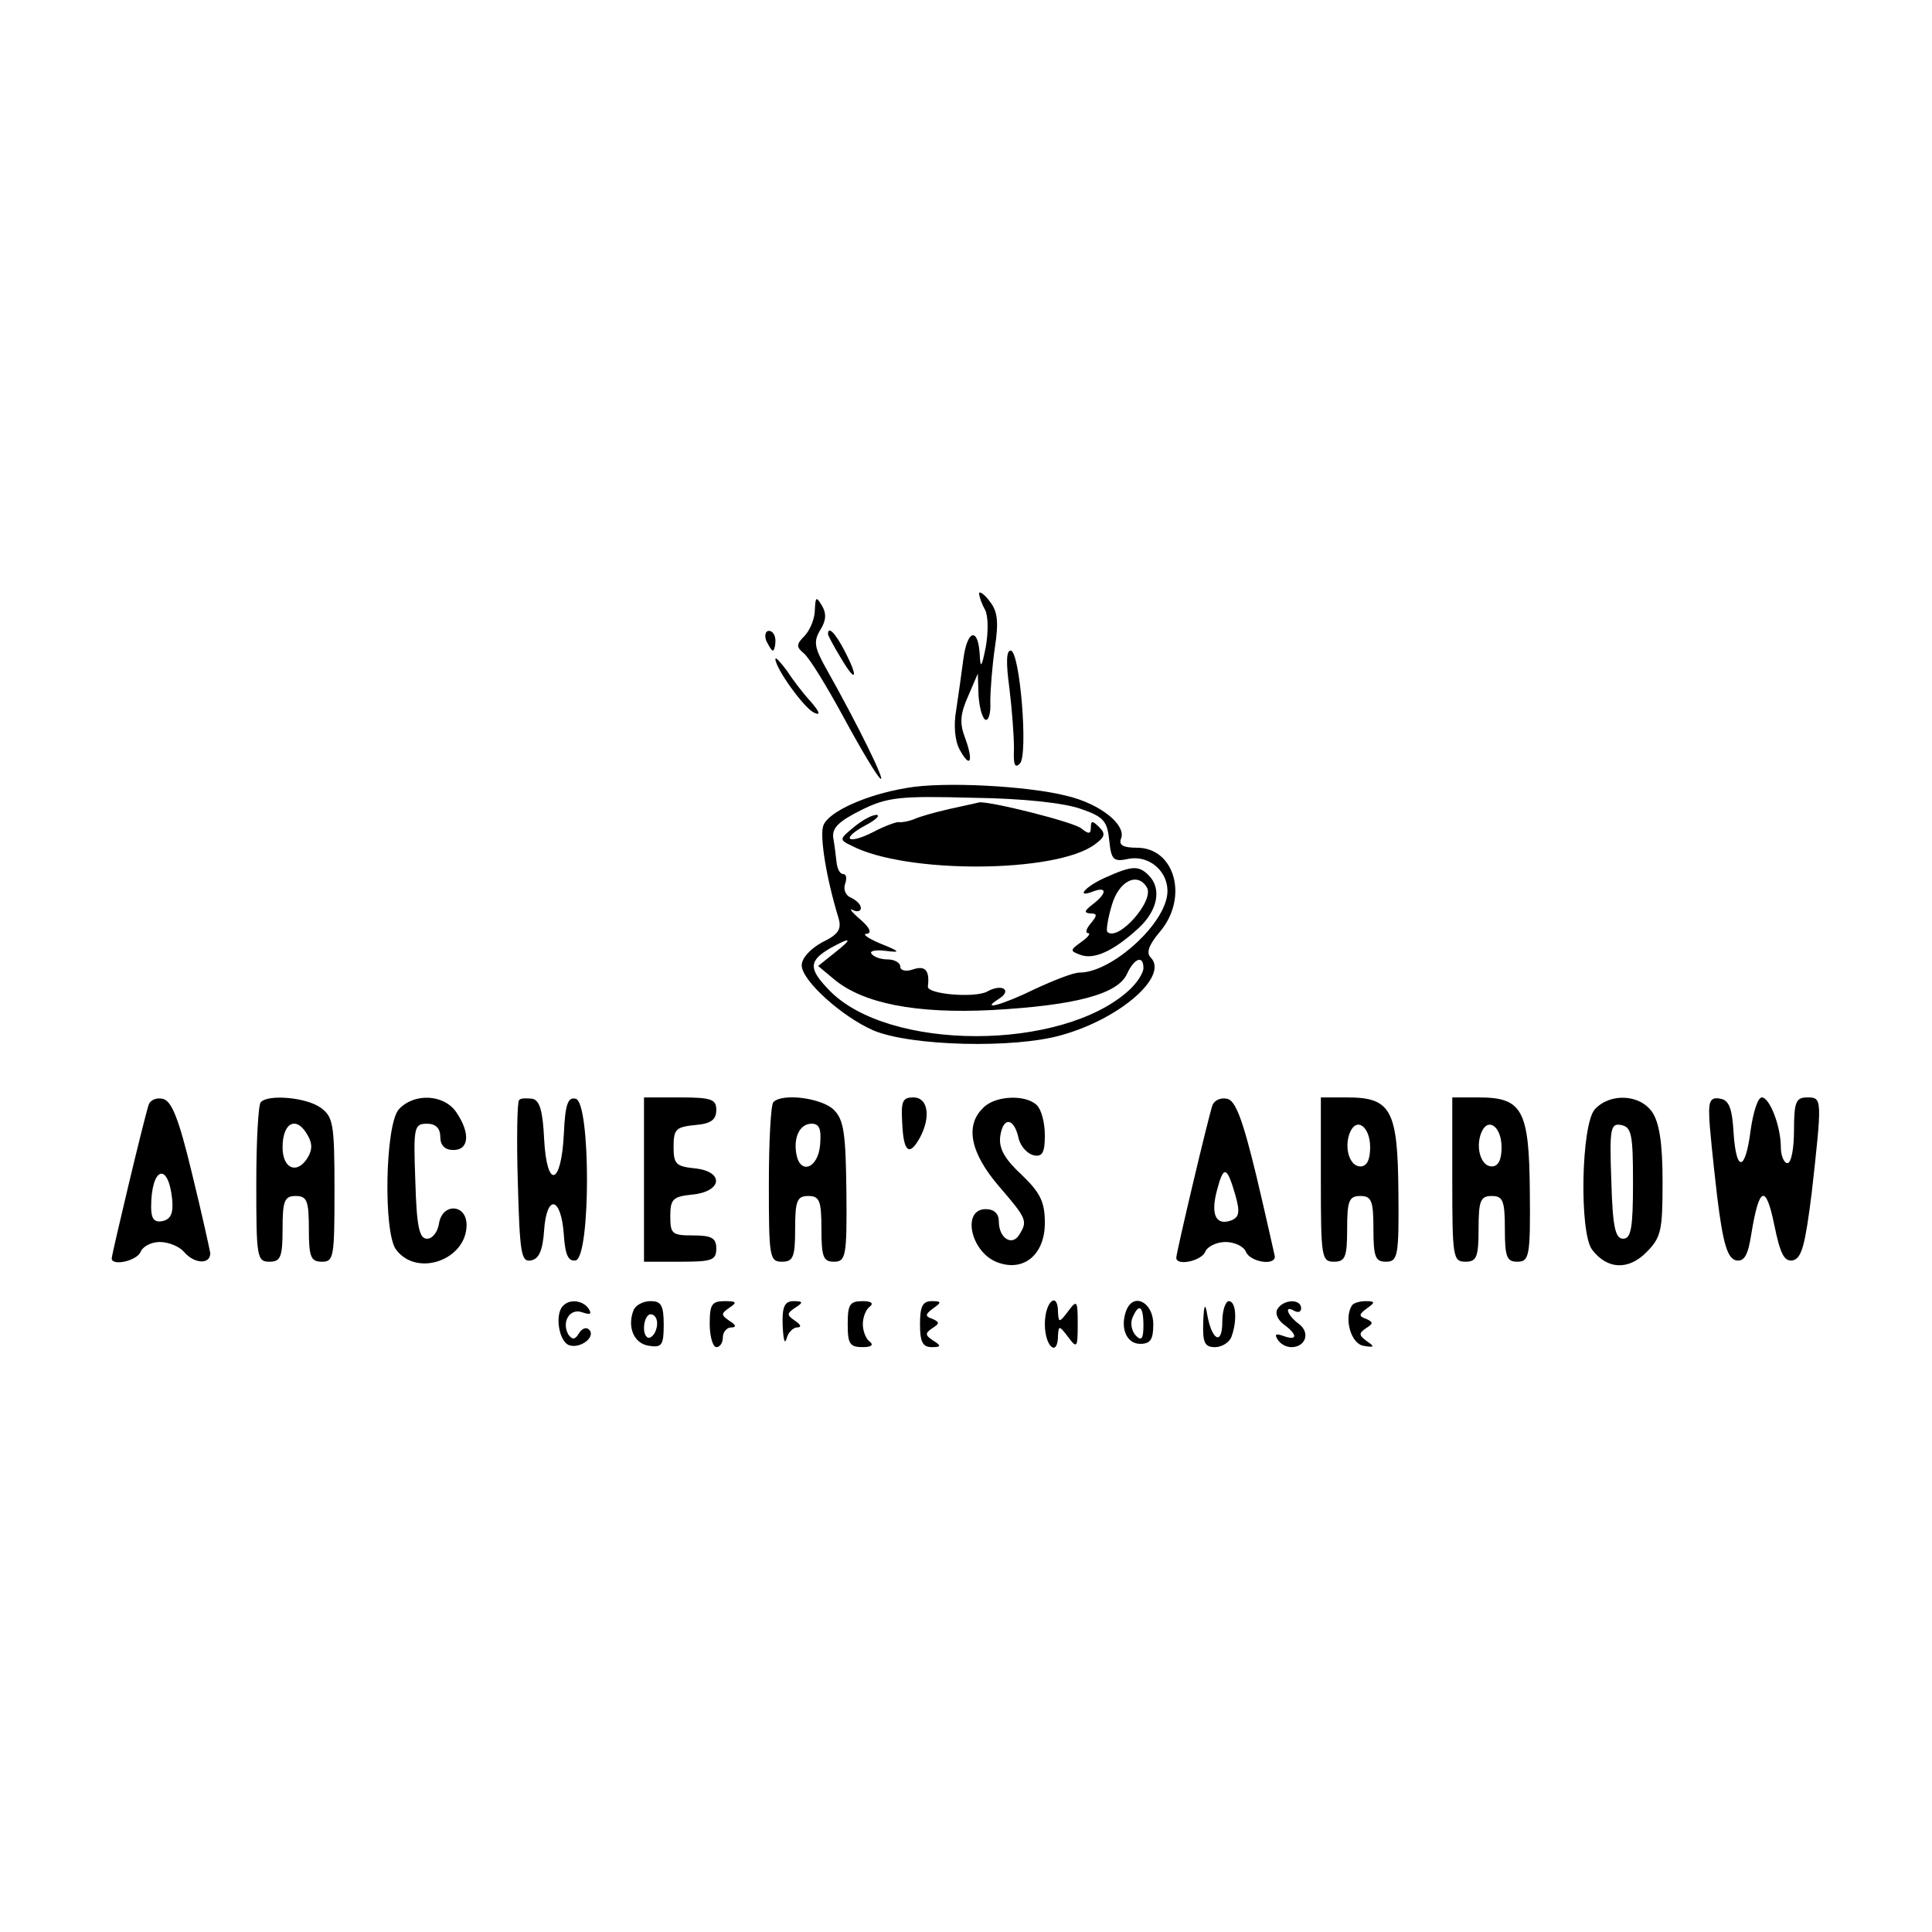 <?xml version="1.0" standalone="no"?>
<!DOCTYPE svg PUBLIC "-//W3C//DTD SVG 20010904//EN"
 "http://www.w3.org/TR/2001/REC-SVG-20010904/DTD/svg10.dtd">
<svg version="1.0" xmlns="http://www.w3.org/2000/svg"
 width="294pt" height="294pt" viewBox="0 0 294 294"
 preserveAspectRatio="xMidYMid meet">
<g transform="translate(0,294) scale(0.1,-0.1)"
fill="#000000" stroke="none">
<path d="M1490 2037 c0 -5 4 -16 9 -25 5 -9 5 -35 1 -57 -6 -30 -8 -33 -9 -13
-2 44 -19 41 -25 -5 -3 -23 -8 -58 -11 -78 -4 -22 -2 -46 5 -59 16 -30 22 -20
9 16 -9 23 -8 37 4 64 l15 35 1 -32 c1 -17 5 -34 10 -38 5 -3 9 9 8 27 0 18 3
56 7 83 6 39 4 55 -8 70 -8 11 -16 16 -16 12z"/>
<path d="M1240 2012 c0 -13 -7 -30 -15 -39 -13 -13 -14 -17 -2 -27 8 -6 35
-50 61 -98 26 -48 51 -90 56 -93 8 -5 -34 81 -83 168 -18 32 -19 41 -9 58 9
14 10 25 3 37 -9 15 -10 14 -11 -6z"/>
<path d="M1166 1965 c4 -8 8 -15 10 -15 2 0 4 7 4 15 0 8 -4 15 -10 15 -5 0
-7 -7 -4 -15z"/>
<path d="M1260 1975 c0 -2 9 -19 20 -37 23 -39 27 -30 5 12 -14 27 -25 38 -25
25z"/>
<path d="M1536 1893 c4 -32 7 -73 7 -92 -1 -24 1 -31 9 -23 13 13 0 172 -14
172 -7 0 -7 -20 -2 -57z"/>
<path d="M1180 1937 c0 -14 45 -77 60 -82 9 -4 7 2 -6 17 -12 13 -28 34 -37
48 -10 13 -17 21 -17 17z"/>
<path d="M1380 1741 c-61 -10 -119 -36 -127 -57 -6 -15 4 -79 23 -141 5 -17 0
-25 -25 -37 -18 -10 -31 -24 -31 -35 0 -23 61 -78 109 -99 57 -24 215 -28 287
-7 89 25 163 90 135 118 -7 7 -3 19 14 39 44 52 23 128 -35 128 -21 0 -28 4
-24 14 8 21 -32 53 -83 65 -59 15 -187 22 -243 12z m265 -32 c35 -12 40 -19
43 -48 3 -29 6 -33 29 -28 36 7 67 -26 58 -61 -12 -48 -87 -112 -132 -112 -10
0 -40 -12 -68 -25 -49 -24 -85 -34 -55 -15 21 13 5 24 -18 11 -19 -10 -92 -4
-90 8 3 24 -4 32 -22 26 -11 -4 -20 -2 -20 4 0 6 -9 11 -19 11 -11 0 -22 4
-25 9 -3 4 7 6 22 4 23 -3 22 -1 -8 11 -19 8 -29 15 -21 15 8 1 5 9 -10 22
-13 11 -18 18 -11 14 6 -3 12 -2 12 3 0 6 -7 12 -15 16 -8 3 -12 12 -9 21 3 8
2 15 -3 15 -5 0 -9 8 -10 18 -1 9 -3 26 -5 37 -2 15 8 25 42 42 40 20 59 22
170 19 78 -1 140 -8 165 -17z m-375 -219 l-25 -20 24 -20 c44 -37 125 -53 241
-47 126 7 191 24 205 55 11 24 25 29 25 9 0 -8 -10 -23 -22 -34 -102 -93 -366
-93 -456 0 -32 33 -32 45 3 65 31 17 33 14 5 -8z"/>
<path d="M1445 1709 c-22 -5 -47 -12 -55 -16 -8 -3 -19 -5 -23 -4 -4 0 -21 -6
-38 -15 -39 -20 -51 -11 -12 10 15 8 23 15 17 16 -7 0 -22 -8 -35 -19 -22 -18
-22 -19 -3 -28 82 -43 311 -42 370 2 15 11 17 16 7 26 -11 11 -13 10 -13 0 0
-10 -3 -11 -14 -2 -11 10 -140 42 -156 40 -3 -1 -23 -5 -45 -10z"/>
<path d="M1683 1605 c-32 -14 -48 -33 -18 -21 20 7 19 -4 -2 -20 -13 -10 -14
-13 -4 -14 11 0 11 -3 1 -15 -7 -8 -9 -15 -4 -15 4 0 0 -6 -10 -13 -18 -13
-18 -14 -2 -20 21 -8 51 6 89 41 29 27 35 60 15 80 -15 15 -25 15 -65 -3z m62
-15 c13 -20 -44 -84 -60 -68 -2 2 1 21 7 41 11 37 39 50 53 27z"/>
<path d="M226 1258 c-7 -21 -56 -227 -56 -233 0 -12 38 -4 44 10 3 8 16 15 29
15 14 0 30 -7 37 -15 15 -18 40 -20 40 -2 -1 6 -13 61 -28 122 -20 83 -31 111
-45 113 -9 2 -19 -2 -21 -10z m36 -143 c2 -21 -2 -30 -14 -33 -13 -3 -18 3
-18 21 0 61 26 70 32 12z"/>
<path d="M397 1263 c-4 -3 -7 -60 -7 -125 0 -111 1 -118 20 -118 17 0 20 7 20
50 0 43 3 50 20 50 17 0 20 -7 20 -50 0 -43 3 -50 20 -50 18 0 19 7 19 110 0
101 -2 111 -22 125 -22 15 -78 20 -90 8z m72 -52 c7 -13 6 -23 -3 -36 -16 -22
-36 -12 -36 19 0 39 22 49 39 17z"/>
<path d="M607 1252 c-21 -23 -24 -189 -4 -214 32 -42 107 -15 107 38 0 32 -37
34 -42 2 -2 -13 -10 -23 -18 -23 -12 0 -16 18 -18 88 -3 82 -2 87 18 87 13 0
20 -7 20 -20 0 -13 7 -20 20 -20 24 0 26 26 4 58 -19 27 -64 29 -87 4z"/>
<path d="M790 1266 c-3 -2 -4 -59 -2 -126 3 -107 5 -121 20 -118 12 2 18 15
20 46 4 56 26 51 30 -7 2 -31 7 -41 18 -39 23 5 23 241 0 246 -12 3 -16 -9
-18 -54 -4 -79 -26 -84 -30 -7 -2 43 -7 59 -18 61 -9 1 -18 1 -20 -2z"/>
<path d="M980 1145 l0 -125 55 0 c48 0 55 2 55 20 0 16 -7 20 -35 20 -32 0
-35 2 -35 29 0 26 4 30 32 33 47 4 51 35 6 40 -29 3 -33 6 -33 33 0 27 4 30
33 33 24 2 32 8 32 23 0 16 -7 19 -55 19 l-55 0 0 -125z"/>
<path d="M1177 1263 c-4 -3 -7 -60 -7 -125 0 -111 1 -118 20 -118 17 0 20 7
20 50 0 43 3 50 20 50 17 0 20 -7 20 -50 0 -43 3 -50 19 -50 18 0 20 8 19 106
-1 90 -4 110 -19 125 -18 18 -78 26 -92 12z m71 -65 c-3 -36 -30 -46 -36 -15
-5 26 5 47 23 47 12 0 15 -8 13 -32z"/>
<path d="M1373 1230 c2 -44 11 -50 27 -21 17 32 12 61 -10 61 -17 0 -19 -6
-17 -40z"/>
<path d="M1496 1254 c-28 -27 -19 -69 24 -119 43 -50 44 -53 31 -74 -11 -18
-31 -5 -31 20 0 12 -7 19 -20 19 -37 0 -23 -66 18 -81 40 -15 72 12 72 60 0
32 -7 46 -35 73 -26 24 -35 40 -33 58 4 31 21 30 28 -2 3 -13 14 -24 23 -26
13 -3 17 4 17 30 0 19 -5 39 -12 46 -17 17 -64 15 -82 -4z"/>
<path d="M1845 1258 c-6 -17 -55 -224 -55 -232 0 -13 38 -5 44 9 3 8 17 15 31
15 14 0 28 -7 31 -15 6 -15 44 -22 44 -7 -1 4 -13 59 -28 122 -21 87 -32 116
-45 118 -9 2 -19 -2 -22 -10z m35 -137 c7 -25 6 -33 -6 -38 -24 -9 -32 9 -22
46 10 38 15 37 28 -8z"/>
<path d="M2010 1145 c0 -118 1 -125 20 -125 17 0 20 7 20 50 0 43 3 50 20 50
17 0 20 -7 20 -50 0 -43 3 -50 19 -50 18 0 20 8 19 106 -1 125 -11 144 -78
144 l-40 0 0 -125z m75 49 c0 -19 -5 -29 -15 -29 -16 0 -25 28 -16 51 10 25
31 10 31 -22z"/>
<path d="M2210 1145 c0 -118 1 -125 20 -125 17 0 20 7 20 50 0 43 3 50 20 50
17 0 20 -7 20 -50 0 -43 3 -50 19 -50 18 0 20 8 19 106 -1 125 -11 144 -78
144 l-40 0 0 -125z m75 49 c0 -19 -5 -29 -15 -29 -16 0 -25 28 -16 51 10 25
31 10 31 -22z"/>
<path d="M2427 1252 c-21 -23 -24 -189 -4 -214 23 -30 55 -31 82 -4 23 23 25
33 25 108 0 59 -5 90 -16 106 -19 27 -64 29 -87 4z m58 -112 c0 -69 -3 -85
-15 -85 -12 0 -16 18 -18 88 -3 81 -1 88 15 85 16 -3 18 -15 18 -88z"/>
<path d="M2601 1243 c0 -15 6 -71 12 -123 9 -74 16 -95 29 -98 12 -2 18 7 23
40 12 73 22 77 35 14 9 -44 15 -56 28 -54 14 3 19 24 29 103 16 144 16 145 -7
145 -17 0 -20 -7 -20 -50 0 -27 -4 -50 -10 -50 -5 0 -10 11 -10 24 0 32 -17
76 -29 76 -6 0 -13 -22 -17 -50 -8 -63 -22 -65 -26 -3 -2 36 -7 49 -20 51 -14
3 -18 -3 -17 -25z"/>
<path d="M857 953 c-13 -12 -7 -54 9 -60 17 -6 42 13 30 24 -4 4 -11 1 -15 -6
-6 -10 -10 -10 -16 -2 -11 19 2 41 21 34 12 -4 15 -3 10 5 -8 13 -29 16 -39 5z"/>
<path d="M964 946 c-10 -26 1 -51 24 -54 19 -3 22 1 22 32 0 30 -4 36 -20 36
-11 0 -23 -6 -26 -14z m36 -20 c0 -8 -4 -18 -10 -21 -5 -3 -10 3 -10 14 0 12
5 21 10 21 6 0 10 -6 10 -14z"/>
<path d="M1080 925 c0 -19 5 -35 10 -35 6 0 10 7 10 15 0 8 6 15 13 15 8 0 7
4 -3 10 -13 9 -13 11 0 20 12 8 11 10 -7 10 -20 0 -23 -5 -23 -35z"/>
<path d="M1191 923 c1 -21 3 -30 6 -20 2 9 10 17 16 17 7 0 6 4 -3 10 -13 9
-13 11 0 20 13 8 12 10 -2 10 -14 0 -18 -8 -17 -37z"/>
<path d="M1290 925 c0 -30 3 -35 23 -35 12 0 17 3 11 8 -6 4 -11 16 -11 27 0
11 5 23 11 27 6 5 1 8 -11 8 -20 0 -23 -5 -23 -35z"/>
<path d="M1400 925 c0 -27 4 -35 18 -35 14 0 15 2 2 10 -12 8 -13 11 -1 19 11
7 11 9 0 14 -12 4 -11 7 1 16 13 9 13 11 -2 11 -14 0 -18 -8 -18 -35z"/>
<path d="M1590 925 c0 -35 20 -51 20 -17 1 15 2 15 15 -2 14 -19 15 -17 15 19
0 36 -1 38 -15 19 -13 -17 -14 -17 -15 -1 0 33 -20 17 -20 -18z"/>
<path d="M1714 946 c-10 -26 0 -51 21 -51 16 0 20 7 20 30 0 33 -30 49 -41 21z
m26 -23 c0 -20 -3 -24 -11 -16 -7 7 -9 19 -6 27 10 24 17 19 17 -11z"/>
<path d="M1831 928 c-1 -31 2 -38 18 -38 10 0 22 7 25 16 9 24 7 54 -4 54 -5
0 -10 -14 -10 -32 0 -36 -16 -28 -23 12 -3 18 -5 15 -6 -12z"/>
<path d="M1944 948 c-4 -6 0 -16 9 -23 22 -16 22 -26 0 -18 -11 4 -14 3 -9 -5
4 -7 13 -12 21 -12 22 0 29 22 12 35 -18 13 -24 30 -7 20 6 -3 10 -1 10 4 0
15 -27 14 -36 -1z"/>
<path d="M2057 953 c-12 -20 -1 -58 18 -61 17 -3 17 -1 5 7 -12 9 -13 12 -1
20 11 7 11 9 0 14 -12 4 -11 7 1 16 13 9 13 11 -2 11 -9 0 -19 -3 -21 -7z"/>
</g>
</svg>
